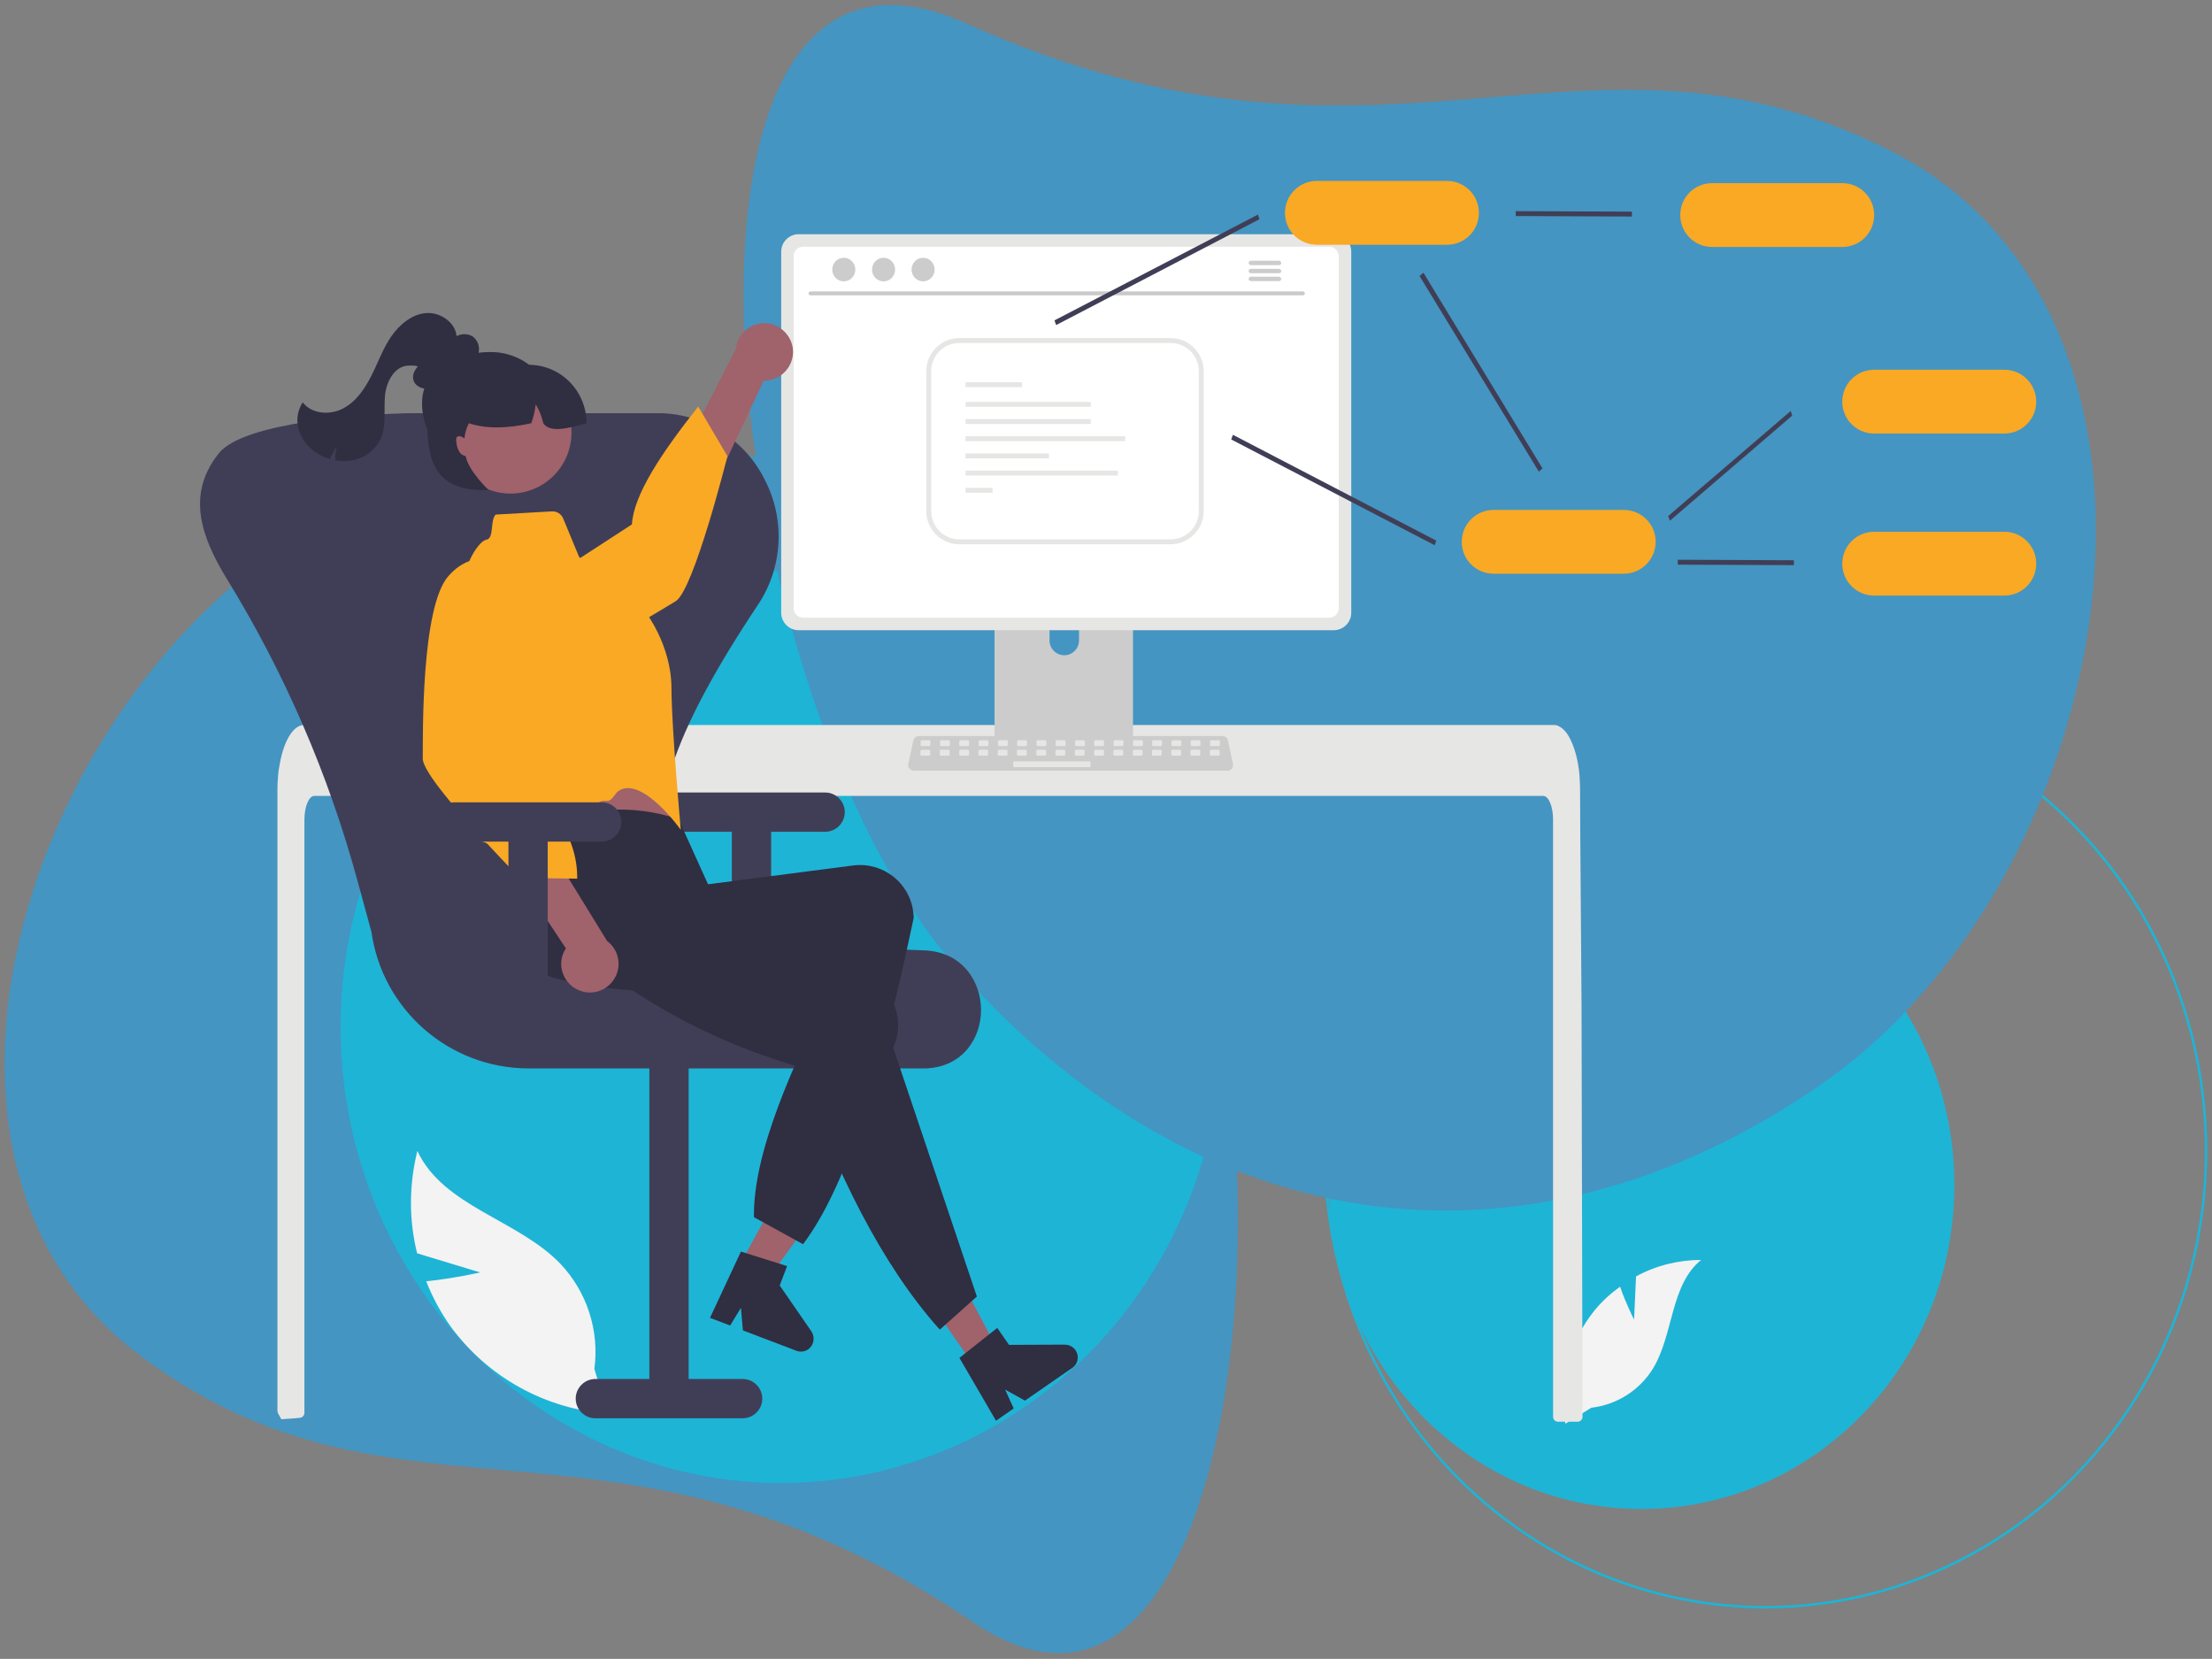 <?xml version="1.0" encoding="utf-8"?>
<!-- Generator: Adobe Illustrator 21.0.0, SVG Export Plug-In . SVG Version: 6.00 Build 0)  -->
<svg version="1.1" xmlns="http://www.w3.org/2000/svg" xmlns:xlink="http://www.w3.org/1999/xlink" x="0px" y="0px"
	 viewBox="0 0 901 675.7" style="enable-background:new 0 0 901 675.7;" xml:space="preserve">
<rect x="0" y="0" width="901" height="675.7" fill="#808080" stroke="none"/>
<style type="text/css">
	.st0{fill:#1EB4D6;}
	.st1{fill:none;stroke:#1EB4D6;stroke-miterlimit:10;}
	.st2{fill:#4495C1;}
	.st3{fill:#F3F3F3;}
	.st4{fill:#E6E6E5;}
	.st5{fill:#CCCCCC;}
	.st6{fill:#403E56;}
	.st7{fill:#FFFFFF;}
	.st8{fill:#CACACA;}
	.st9{fill:#F9A924;}
	.st10{fill:#A0626B;}
	.st11{fill:#302E41;}
</style>
<g id="Livello_2">
</g>
<g id="Livello_4">
</g>
<g id="Livello_1">
</g>
<g id="Livello_3">
	
		<ellipse transform="matrix(4.499439e-03 -1 1 4.499439e-03 182.946 1149.267)" class="st0" cx="668.7" cy="482.7" rx="131.9" ry="127.4"/>
	
		<ellipse transform="matrix(4.499439e-03 -1 1 4.499439e-03 247.055 1185.85)" class="st1" cx="719.1" cy="468.8" rx="185.8" ry="179.5"/>
	<path class="st2" d="M144.5,206.1c126.6-58.6,247.7-16.4,319.1,103.2s48.5,429.8-67,351.6c-145.6-98.6-233.4-29-339.6-108.8
		C-54.4,468.5,17.4,265,144.5,206.1z"/>
	
		<ellipse transform="matrix(4.499439e-03 -1 1 4.499439e-03 -101.503 734.58)" class="st0" cx="318.2" cy="418.3" rx="185.8" ry="179.5"/>
	<path class="st2" d="M741.9,441.6c-122.4,84.8-257.5,62.6-354.5-50.1S257.7-51.6,393.4,9.5c171.2,77,250.8-12.2,377.2,52.2
		C903.1,129.3,864.9,356.5,741.9,441.6z"/>
	<g>
		<path class="st3" d="M665.6,537.5l0.8-17.6c8.1-4.4,17.2-6.7,26.5-6.7c-12.7,10.4-11.1,30.4-19.7,44.4c-5.5,8.8-14.7,14.6-25,15.8
			l-10.6,6.5c-3-16.5,1.5-33.4,12.1-46.4c3-3.6,6.4-6.7,10.2-9.4C662.2,530.9,665.6,537.5,665.6,537.5z"/>
		<path class="st3" d="M195.6,518.3l-25.7-7.8c-3.4-13.7-3.3-28,0.1-41.7c10.6,22.7,40.8,27.9,58.2,45.9
			c10.9,11.5,16,27.3,13.9,42.9l5.6,18.2c-25.5-1.8-48.8-14.7-64-35.3c-4.1-5.7-7.5-12-10.1-18.6
			C184.5,520.8,195.6,518.3,195.6,518.3z"/>
		<path class="st4" d="M644.6,577.1c0,0.5-0.2,1-0.6,1.4c-0.4,0.4-0.9,0.6-1.4,0.6h-8c-1.1,0-2-0.9-2-2c0,0,0,0,0,0V333.9
			c0-5.4-1.8-9.7-4-9.7H128c-2.2,0-4,4.4-4,9.7v241.6c0,1-0.8,1.9-1.8,2c-1.6,0.2-3.2,0.3-4.9,0.4c0,0-0.1,0-0.1,0
			c-0.9,0.1-1.8,0.1-2.6,0.2h0c-0.5-0.8-0.9-1.7-1.4-2.5c-0.1-0.3-0.2-0.6-0.2-0.9V321.3c0-1.5,0.1-3,0.2-4.4c0.1-2,0.4-4,0.8-6
			c1.7-9.3,5.5-15.6,9.9-15.6h509c0.6,0,1.3,0.1,1.8,0.4c0.9,0.4,1.6,0.9,2.3,1.6c0.9,0.9,1.6,1.9,2.2,3c2.1,3.8,3.7,9.4,4.2,15.9
			c0,0.1,0,0.1,0,0.2c0.1,1.6,0.2,3.3,0.2,4.9l0.1,21.4l0.1,12.8l0.3,40.1l0.1,14.2L644.6,577.1z"/>
		<path class="st5" d="M458.8,221.1h-51c-1.5,0-2.7,1.2-2.7,2.7v80.6h56.4v-80.6C461.6,222.4,460.3,221.1,458.8,221.1
			C458.8,221.1,458.8,221.1,458.8,221.1z M433.5,266.9c-3.3,0-6-2.7-6-6v-9.3c0-3.3,2.7-6,6-6c3.3,0,6,2.7,6,6v9.3
			C439.5,264.2,436.8,266.9,433.5,266.9z"/>
		<path class="st6" d="M404.9,301.9v7.8c0,0.8,0.7,1.5,1.5,1.5h53.8c0.8,0,1.5-0.7,1.5-1.5v-7.8H404.9z"/>
		<path class="st4" d="M543.3,95.4h-218c-3.9,0-7.1,3.2-7.1,7.1v147.1c0,3.9,3.2,7.1,7.1,7.1h218c3.9,0,7.1-3.2,7.1-7.1V102.5
			C550.4,98.6,547.2,95.4,543.3,95.4z"/>
		<path class="st7" d="M541.5,100.5H327.1c-2.1,0-3.8,1.7-3.8,3.8v143.5c0,2.1,1.7,3.8,3.8,3.8h214.4c2.1,0,3.8-1.7,3.8-3.8V104.3
			C545.2,102.2,543.6,100.5,541.5,100.5z"/>
		<path class="st5" d="M499.7,313.9H372.2c-1.3,0-2.3-1.1-2.3-2.3c0-0.2,0-0.3,0.1-0.5l2-9.4c0.2-1.1,1.2-1.9,2.3-1.9h123.6
			c1.1,0,2.1,0.8,2.3,1.9l2,9.4c0.3,1.3-0.5,2.5-1.8,2.8C500,313.8,499.9,313.9,499.7,313.9z"/>
		<path class="st4" d="M375.5,301.5h3c0.3,0,0.5,0.2,0.5,0.5v1.4c0,0.3-0.2,0.5-0.5,0.5h-3c-0.3,0-0.5-0.2-0.5-0.5V302
			C375,301.7,375.3,301.5,375.5,301.5z"/>
		<path class="st4" d="M383.4,301.5h3c0.3,0,0.5,0.2,0.5,0.5v1.4c0,0.3-0.2,0.5-0.5,0.5h-3c-0.3,0-0.5-0.2-0.5-0.5V302
			C382.9,301.7,383.1,301.5,383.4,301.5z"/>
		<path class="st4" d="M391.2,301.5h3c0.3,0,0.5,0.2,0.5,0.5v1.4c0,0.3-0.2,0.5-0.5,0.5h-3c-0.3,0-0.5-0.2-0.5-0.5V302
			C390.8,301.7,391,301.5,391.2,301.5z"/>
		<path class="st4" d="M399.1,301.5h3c0.3,0,0.5,0.2,0.5,0.5v1.4c0,0.3-0.2,0.5-0.5,0.5h-3c-0.3,0-0.5-0.2-0.5-0.5V302
			C398.6,301.7,398.8,301.5,399.1,301.5z"/>
		<path class="st4" d="M407,301.5h3c0.3,0,0.5,0.2,0.5,0.5v1.4c0,0.3-0.2,0.5-0.5,0.5h-3c-0.3,0-0.5-0.2-0.5-0.5V302
			C406.5,301.7,406.7,301.5,407,301.5z"/>
		<path class="st4" d="M414.8,301.5h3c0.3,0,0.5,0.2,0.5,0.5v1.4c0,0.3-0.2,0.5-0.5,0.5h-3c-0.3,0-0.5-0.2-0.5-0.5V302
			C414.3,301.7,414.5,301.5,414.8,301.5z"/>
		<path class="st4" d="M422.7,301.5h3c0.3,0,0.5,0.2,0.5,0.5v1.4c0,0.3-0.2,0.5-0.5,0.5h-3c-0.3,0-0.5-0.2-0.5-0.5V302
			C422.2,301.7,422.4,301.5,422.7,301.5z"/>
		<path class="st4" d="M430.5,301.5h3c0.3,0,0.5,0.2,0.5,0.5v1.4c0,0.3-0.2,0.5-0.5,0.5h-3c-0.3,0-0.5-0.2-0.5-0.5V302
			C430,301.7,430.3,301.5,430.5,301.5z"/>
		<path class="st4" d="M438.4,301.5h3c0.3,0,0.5,0.2,0.5,0.5v1.4c0,0.3-0.2,0.5-0.5,0.5h-3c-0.3,0-0.5-0.2-0.5-0.5V302
			C437.9,301.7,438.1,301.5,438.4,301.5z"/>
		<path class="st4" d="M446.2,301.5h3c0.3,0,0.5,0.2,0.5,0.5v1.4c0,0.3-0.2,0.5-0.5,0.5h-3c-0.3,0-0.5-0.2-0.5-0.5V302
			C445.8,301.7,446,301.5,446.2,301.5z"/>
		<path class="st4" d="M454.1,301.5h3c0.3,0,0.5,0.2,0.5,0.5v1.4c0,0.3-0.2,0.5-0.5,0.5h-3c-0.3,0-0.5-0.2-0.5-0.5V302
			C453.6,301.7,453.8,301.5,454.1,301.5z"/>
		<path class="st4" d="M462,301.5h3c0.3,0,0.5,0.2,0.5,0.5v1.4c0,0.3-0.2,0.5-0.5,0.5h-3c-0.3,0-0.5-0.2-0.5-0.5V302
			C461.5,301.7,461.7,301.5,462,301.5z"/>
		<path class="st4" d="M469.8,301.5h3c0.3,0,0.5,0.2,0.5,0.5v1.4c0,0.3-0.2,0.5-0.5,0.5h-3c-0.3,0-0.5-0.2-0.5-0.5V302
			C469.3,301.7,469.5,301.5,469.8,301.5z"/>
		<path class="st4" d="M477.7,301.5h3c0.3,0,0.5,0.2,0.5,0.5v1.4c0,0.3-0.2,0.5-0.5,0.5h-3c-0.3,0-0.5-0.2-0.5-0.5V302
			C477.2,301.7,477.4,301.5,477.7,301.5z"/>
		<path class="st4" d="M485.5,301.5h3c0.3,0,0.5,0.2,0.5,0.5v1.4c0,0.3-0.2,0.5-0.5,0.5h-3c-0.3,0-0.5-0.2-0.5-0.5V302
			C485,301.7,485.3,301.5,485.5,301.5z"/>
		<path class="st4" d="M493.4,301.5h3c0.3,0,0.5,0.2,0.5,0.5v1.4c0,0.3-0.2,0.5-0.5,0.5h-3c-0.3,0-0.5-0.2-0.5-0.5V302
			C492.9,301.7,493.1,301.5,493.4,301.5z"/>
		<path class="st4" d="M375.4,305.4h3c0.3,0,0.5,0.2,0.5,0.5v1.4c0,0.3-0.2,0.5-0.5,0.5h-3c-0.3,0-0.5-0.2-0.5-0.5v-1.4
			C375,305.6,375.2,305.4,375.4,305.4z"/>
		<path class="st4" d="M383.3,305.4h3c0.3,0,0.5,0.2,0.5,0.5v1.4c0,0.3-0.2,0.5-0.5,0.5h-3c-0.3,0-0.5-0.2-0.5-0.5v-1.4
			C382.8,305.6,383,305.4,383.3,305.4z"/>
		<path class="st4" d="M391.2,305.4h3c0.3,0,0.5,0.2,0.5,0.5v1.4c0,0.3-0.2,0.5-0.5,0.5h-3c-0.3,0-0.5-0.2-0.5-0.5v-1.4
			C390.7,305.6,390.9,305.4,391.2,305.4z"/>
		<path class="st4" d="M399,305.4h3c0.3,0,0.5,0.2,0.5,0.5v1.4c0,0.3-0.2,0.5-0.5,0.5h-3c-0.3,0-0.5-0.2-0.5-0.5v-1.4
			C398.5,305.6,398.7,305.4,399,305.4z"/>
		<path class="st4" d="M406.9,305.4h3c0.3,0,0.5,0.2,0.5,0.5v1.4c0,0.3-0.2,0.5-0.5,0.5h-3c-0.3,0-0.5-0.2-0.5-0.5v-1.4
			C406.4,305.6,406.6,305.4,406.9,305.4z"/>
		<path class="st4" d="M414.7,305.4h3c0.3,0,0.5,0.2,0.5,0.5v1.4c0,0.3-0.2,0.5-0.5,0.5h-3c-0.3,0-0.5-0.2-0.5-0.5v-1.4
			C414.2,305.6,414.5,305.4,414.7,305.4z"/>
		<path class="st4" d="M422.6,305.4h3c0.3,0,0.5,0.2,0.5,0.5v1.4c0,0.3-0.2,0.5-0.5,0.5h-3c-0.3,0-0.5-0.2-0.5-0.5v-1.4
			C422.1,305.6,422.3,305.4,422.6,305.4z"/>
		<path class="st4" d="M430.4,305.4h3c0.3,0,0.5,0.2,0.5,0.5v1.4c0,0.3-0.2,0.5-0.5,0.5h-3c-0.3,0-0.5-0.2-0.5-0.5v-1.4
			C430,305.6,430.2,305.4,430.4,305.4z"/>
		<path class="st4" d="M438.3,305.4h3c0.3,0,0.5,0.2,0.5,0.5v1.4c0,0.3-0.2,0.5-0.5,0.5h-3c-0.3,0-0.5-0.2-0.5-0.5v-1.4
			C437.8,305.6,438,305.4,438.3,305.4z"/>
		<path class="st4" d="M446.2,305.4h3c0.3,0,0.5,0.2,0.5,0.5v1.4c0,0.3-0.2,0.5-0.5,0.5h-3c-0.3,0-0.5-0.2-0.5-0.5v-1.4
			C445.7,305.6,445.9,305.4,446.2,305.4z"/>
		<path class="st4" d="M454,305.4h3c0.3,0,0.5,0.2,0.5,0.5v1.4c0,0.3-0.2,0.5-0.5,0.5h-3c-0.3,0-0.5-0.2-0.5-0.5v-1.4
			C453.5,305.6,453.7,305.4,454,305.4z"/>
		<path class="st4" d="M461.9,305.4h3c0.3,0,0.5,0.2,0.5,0.5v1.4c0,0.3-0.2,0.5-0.5,0.5h-3c-0.3,0-0.5-0.2-0.5-0.5v-1.4
			C461.4,305.6,461.6,305.4,461.9,305.4z"/>
		<path class="st4" d="M469.7,305.4h3c0.3,0,0.5,0.2,0.5,0.5v1.4c0,0.3-0.2,0.5-0.5,0.5h-3c-0.3,0-0.5-0.2-0.5-0.5v-1.4
			C469.2,305.6,469.5,305.4,469.7,305.4z"/>
		<path class="st4" d="M477.6,305.4h3c0.3,0,0.5,0.2,0.5,0.5v1.4c0,0.3-0.2,0.5-0.5,0.5h-3c-0.3,0-0.5-0.2-0.5-0.5v-1.4
			C477.1,305.6,477.3,305.4,477.6,305.4z"/>
		<path class="st4" d="M485.4,305.4h3c0.3,0,0.5,0.2,0.5,0.5v1.4c0,0.3-0.2,0.5-0.5,0.5h-3c-0.3,0-0.5-0.2-0.5-0.5v-1.4
			C484.9,305.6,485.2,305.4,485.4,305.4z"/>
		<path class="st4" d="M493.3,305.4h3c0.3,0,0.5,0.2,0.5,0.5v1.4c0,0.3-0.2,0.5-0.5,0.5h-3c-0.3,0-0.5-0.2-0.5-0.5v-1.4
			C492.8,305.6,493,305.4,493.3,305.4z"/>
		<path class="st4" d="M413.2,310.1h30.5c0.3,0,0.5,0.2,0.5,0.5v1.4c0,0.3-0.2,0.5-0.5,0.5h-30.5c-0.3,0-0.5-0.2-0.5-0.5v-1.4
			C412.7,310.3,412.9,310.1,413.2,310.1z"/>
		<path class="st8" d="M530.7,120.3H330.1c-0.4,0-0.8-0.4-0.8-0.8c0-0.4,0.4-0.8,0.8-0.8h200.6c0.4,0,0.8,0.4,0.8,0.8
			C531.5,119.9,531.1,120.3,530.7,120.3z"/>
		<ellipse class="st5" cx="343.7" cy="109.8" rx="4.7" ry="4.8"/>
		<ellipse class="st5" cx="359.9" cy="109.8" rx="4.7" ry="4.8"/>
		<ellipse class="st5" cx="376" cy="109.8" rx="4.7" ry="4.8"/>
		<path class="st5" d="M521,106.2h-11.5c-0.5,0-0.9,0.4-0.9,0.9c0,0.5,0.4,0.8,0.9,0.9H521c0.5,0,0.9-0.4,0.9-0.9
			C521.8,106.6,521.4,106.2,521,106.2z"/>
		<path class="st5" d="M521,109.5h-11.5c-0.5,0-0.9,0.4-0.9,0.9c0,0.5,0.4,0.8,0.9,0.9H521c0.5,0,0.9-0.4,0.9-0.9
			C521.8,109.9,521.4,109.5,521,109.5z"/>
		<path class="st5" d="M521,112.7h-11.5c-0.5,0-0.9,0.4-0.9,0.9c0,0.5,0.4,0.8,0.9,0.9H521c0.5,0,0.9-0.4,0.9-0.9
			C521.8,113.1,521.4,112.8,521,112.7z"/>
		<polygon class="st6" points="430.2,132.4 429.5,130.5 512.4,87.4 513,89.3 		"/>
		<polygon class="st6" points="680.2,212.1 679.5,210.2 729.4,167.4 730,169.3 		"/>
		<polygon class="st6" points="584.4,222.1 501.5,179 502.2,177.1 585,220.2 		"/>
		<polygon class="st6" points="626.8,192.1 578.2,112.4 579.8,111.1 628.3,190.8 		"/>
		<polygon class="st6" points="664.7,88.2 617.4,88 617.4,86 664.7,86.2 		"/>
		<path class="st9" d="M750.4,100.6h-53c-7.2,0-13-5.8-13-13s5.8-13,13-13h53c7.2,0,13,5.8,13,13S757.6,100.6,750.4,100.6
			L750.4,100.6z"/>
		<path class="st9" d="M816.4,176.6h-53c-7.2,0-13-5.8-13-13s5.8-13,13-13h53c7.2,0,13,5.8,13,13S823.6,176.6,816.4,176.6z"/>
		<polygon class="st6" points="730.7,230.2 683.4,230 683.4,228 730.7,228.2 		"/>
		<path class="st9" d="M816.4,242.6h-53c-7.2,0-13-5.8-13-13s5.8-13,13-13h53c7.2,0,13,5.8,13,13S823.6,242.6,816.4,242.6z"/>
		<path class="st9" d="M661.4,233.7h-53c-7.2,0-13-5.8-13-13s5.8-13,13-13h53c7.2,0,13,5.8,13,13
			C674.4,227.8,668.6,233.7,661.4,233.7z"/>
		<path class="st9" d="M589.4,99.7h-53c-7.2,0-13-5.8-13-13s5.8-13,13-13h53c7.2,0,13,5.8,13,13S596.6,99.7,589.4,99.7z"/>
		<path class="st6" d="M336.1,322.8h-60c-4.4,0-8,3.6-8,8s3.6,8,8,8h22v62h16v-62h22c4.4,0,8-3.6,8-8S340.5,322.8,336.1,322.8z"/>
		<path class="st6" d="M375.7,435.2H215.2c-32.2-0.1-59.4-23.8-63.9-55.6l-5.7-20.9c-11.8-43.3-29.7-84.7-53.2-122.9
			c-10.7-17.5-16.3-34.3-3.7-50.6c0.1-0.1,0.2-0.3,0.3-0.4c10.1-13.1,60.2-16,76.6-16.5c0.6,0,1.3,0,1.9,0h99.8c0.7,0,1.3,0,1.9,0
			c18,0.5,34.2,10.9,42.2,26.9c8.6,16.4,7.5,36.2-2.9,51.5c-35.1,52.7-45.8,85.7-34.8,107.1c10.6,20.7,43.2,31.3,102.6,33.3
			c15.9,0.5,23.3,13,23.3,24.3c0,11-7,23.2-22.6,23.8C376.7,435.2,376.2,435.2,375.7,435.2z"/>
		<path class="st6" d="M242.5,577.7h60c4.4,0,8-3.6,8-8s-3.6-8-8-8h-22v-135h-16v135h-22c-4.4,0-8,3.6-8,8S238.1,577.7,242.5,577.7z
			"/>
		<polygon class="st10" points="296.8,523.3 307.1,528.9 334.5,491 319.2,482.7 		"/>
		<path class="st11" d="M301.8,509.8l18.8,5.9l-3,7.9l12.9,18.7c1.6,2.4,1,5.7-1.3,7.3c-1.4,1-3.2,1.2-4.8,0.6l-21.8-8.3l-0.8-9.2
			l-4.4,7.2l-8.2-3.1L301.8,509.8z"/>
		<path class="st10" d="M322.9,141.7c0.9,6.3-3.5,12.2-9.8,13.2c-0.7,0.1-1.4,0.1-2,0.1l-39.9,84.8l-12.5-17.4l41-80.2
			c0.6-6.4,6.3-11.1,12.8-10.5C317.8,132.3,322.1,136.4,322.9,141.7L322.9,141.7z"/>
		<path class="st9" d="M190.6,257c0,0-1.1,14.8,15.7,17.7s61.5-25.4,68.9-29.8s21.1-59.1,21.1-59.1l-11.9-20.2
			c-14.7,18.6-26.3,35.8-27,48L190.6,257z"/>
		<path class="st10" d="M210,308l3.6,15.5c0,0,0,14.3,2.6,17c2.5,2.6,58-2.7,58-2.7s-5.9-23.1-5.8-40.6L210,308z"/>
		<path class="st11" d="M327.1,506.8l-20-11c-0.4-26,15.3-61.2,33.8-98.1c-41.5,7.1-80.7,9.4-114.6,0.8
			c-11.6-3.1-18.6-14.8-15.7-26.5c0.1-0.5,0.3-1.1,0.5-1.6c4.1-12.4-5-20.1,3.3-33.7c22-7.5,42.9-9.6,62-3l12,26.5l59.3-7.7
			c12-1.4,22.9,7.1,24.3,19.1c0,0.1,0,0.1,0,0.2c0.1,0.6,0.1,1.3,0.2,1.9C360.3,430,346.8,480.6,327.1,506.8z"/>
		<path class="st9" d="M201.9,209.6l22.9-1.3c2-0.1,3.8,1,4.6,2.9l6.5,15.7l26.9,22.2c0,0,10.6,13.5,10.7,31s3.8,57.9,3.8,57.9
			s-15.5-21.8-25.1-16c-1.6,1-2.2,3-3.9,4c-0.9,0.5-2.8,0-3.7,0.5c-13.2,7.8-27,15.5-28.2,14.1c-2.5-2.6-5.6-16.1-5.6-16.1
			l-20.9-76.9c-2.3-8.2-0.8-17,4-24c1.5-2.1,3-3.6,4.4-3.8C201.3,219,199.6,211.9,201.9,209.6z"/>
		<polygon class="st10" points="396.4,555.8 406,549.1 384.2,507.9 369.9,517.8 		"/>
		<path class="st11" d="M397.9,528.1l-15.1,13.5c-24-26.8-42.2-64.4-57.6-107.1c-40.4-11.8-70.8-30.9-97.4-53.5
			c-9-7.6-15.8-17.4-8.1-26.7c0.4-0.4,0.7-0.9,1.1-1.3c9.1-9.3,32.1-7.6,45.6-16.1l30.1,32.2l-1.9,8.6l56.6,19.2
			c11.4,4,17.4,16.5,13.4,27.8c0,0.1,0,0.1-0.1,0.2c-0.2,0.6-0.4,1.2-0.7,1.8L397.9,528.1z"/>
		<path class="st11" d="M390.8,553.1l15.4-12.2l4.8,6.9l22.7-0.1c2.9,0,5.3,2.3,5.3,5.2c0,1.7-0.8,3.3-2.3,4.3l-19.2,13.3l-8.1-4.5
			l3.5,7.7l-7.2,5L390.8,553.1z"/>
		<path class="st10" d="M235.7,403.3c-5.9-2.5-8.7-9.3-6.2-15.2c0.3-0.6,0.6-1.2,1-1.8l-51.8-78.1l21.4-1.6l47.2,76.7
			c5.2,3.9,6.2,11.2,2.3,16.3C246.4,403.9,240.6,405.5,235.7,403.3L235.7,403.3z"/>
		<path class="st9" d="M205.9,230.5c0,0-12.1-8.6-23.3,4.2s-10.3,65.8-10.4,74.3c0,2.7,3.8,8.4,9.2,15.1c2.4,3,5.1,6.2,7.8,9.3
			c1.6,1.8,0.2,5.6,1.8,7.4c1.6,1.8,6.2,1.5,7.7,3.1c7.2,7.8,13,13.7,13,13.7l23.4,0.3c0.3-17.4-11.7-33-27-48L205.9,230.5z"/>
		<path class="st11" d="M182.3,154.7c-2.2,1.6-4.5,3.2-7.3,3.6s-5.9-0.9-6.6-3.5c-0.9-3.2,2-6.1,4.6-8.2l8.3-6.6
			c1.5-1.3,3.2-2.5,5.1-3.3c1.9-0.8,4-0.8,5.9,0.2c1.8,1.2,2.9,3.3,2.8,5.5c-0.1,2.1-0.8,4.2-2,6c-3.1,4.8-8,8.2-13.7,9.3"/>
		<path class="st6" d="M245.1,326.8h-60c-4.4,0-8,3.6-8,8s3.6,8,8,8h22v62h16v-62h22c4.4,0,8-3.6,8-8S249.5,326.8,245.1,326.8z"/>
		<path class="st11" d="M186,137.9c0.2-6-6.2-10.7-12.1-10.4s-11.1,4.6-14.5,9.5c-3.4,4.9-5.4,10.7-8.1,16s-6.2,10.6-11.6,13.4
			c-5.3,2.8-12.7,2.3-16.4-2.5c-2.3,3.5-2.8,7.9-1.4,11.9c1.5,3.9,4.3,7.1,7.9,9.2c1.4,0.9,3,1.5,4.6,2c0.7-1.8,1.6-3.5,2.8-5
			c-0.5,1.8-0.7,3.7-0.6,5.5c2.5,0.5,5,0.4,7.5-0.1c4.9-1.1,9-4.4,11.1-9c2.2-5.3,1.1-11.4,1.6-17.1c0.5-5.8,3.9-12.3,9.7-12.4
			c4.4-0.1,3.8,0.3,6.6,3.7"/>
		<path class="st11" d="M225.9,169.4c0,14.4-11.6,26-26,26s-28-16.6-28-31s13.6-21,28-21S225.9,155,225.9,169.4z"/>
		
			<ellipse transform="matrix(0.98 -0.201 0.201 0.98 -31.116 45.226)" class="st10" cx="207.8" cy="176.3" rx="24.8" ry="24.8"/>
		<path class="st11" d="M238.9,172.4c-7.3,2-14.8,4.1-17.6,0c-0.6-2.7-1.6-5.3-3.1-7.7c-0.3,2.6-0.9,5.2-1.8,7.7
			c-9.3,2-17.9,2.5-25.4,0c-1,1.9-1.6,3.9-1.8,6.1c-0.4-0.2-0.8-0.4-1.2-0.6c-0.5-0.3-1.1-0.3-1.6-0.1c-0.4,0.2-0.6,0.6-0.6,1
			c0,0.4,0,0.8,0.1,1.3c0.1,1.4,0.5,2.8,1.3,4.1c0.6,0.9,1.5,1.4,2.5,1.6c1,5.9,9.3,13.8,9.3,13.8c-25,1-25-16-25-32l3-6h10v-13h28
			C228.2,148.4,238.9,159.1,238.9,172.4z"/>
		<path class="st4" d="M476.8,221.7h-86c-7.5,0-13.5-6.1-13.5-13.5v-57c0-7.5,6.1-13.5,13.5-13.5h86c7.5,0,13.5,6.1,13.5,13.5v57
			C490.3,215.6,484.2,221.7,476.8,221.7z M390.8,139.7c-6.4,0-11.5,5.2-11.5,11.5v57c0,6.4,5.2,11.5,11.5,11.5h86
			c6.4,0,11.5-5.2,11.5-11.5v-57c0-6.4-5.2-11.5-11.5-11.5L390.8,139.7z"/>
		<rect x="393.3" y="155.7" class="st4" width="23" height="2"/>
		<rect x="393.3" y="163.7" class="st4" width="51" height="2"/>
		<rect x="393.3" y="170.7" class="st4" width="51" height="2"/>
		<rect x="393.3" y="177.7" class="st4" width="65" height="2"/>
		<rect x="393.3" y="184.7" class="st4" width="34" height="2"/>
		<rect x="393.3" y="191.7" class="st4" width="62" height="2"/>
		<rect x="393.3" y="198.7" class="st4" width="11" height="2"/>
	</g>
</g>
</svg>
